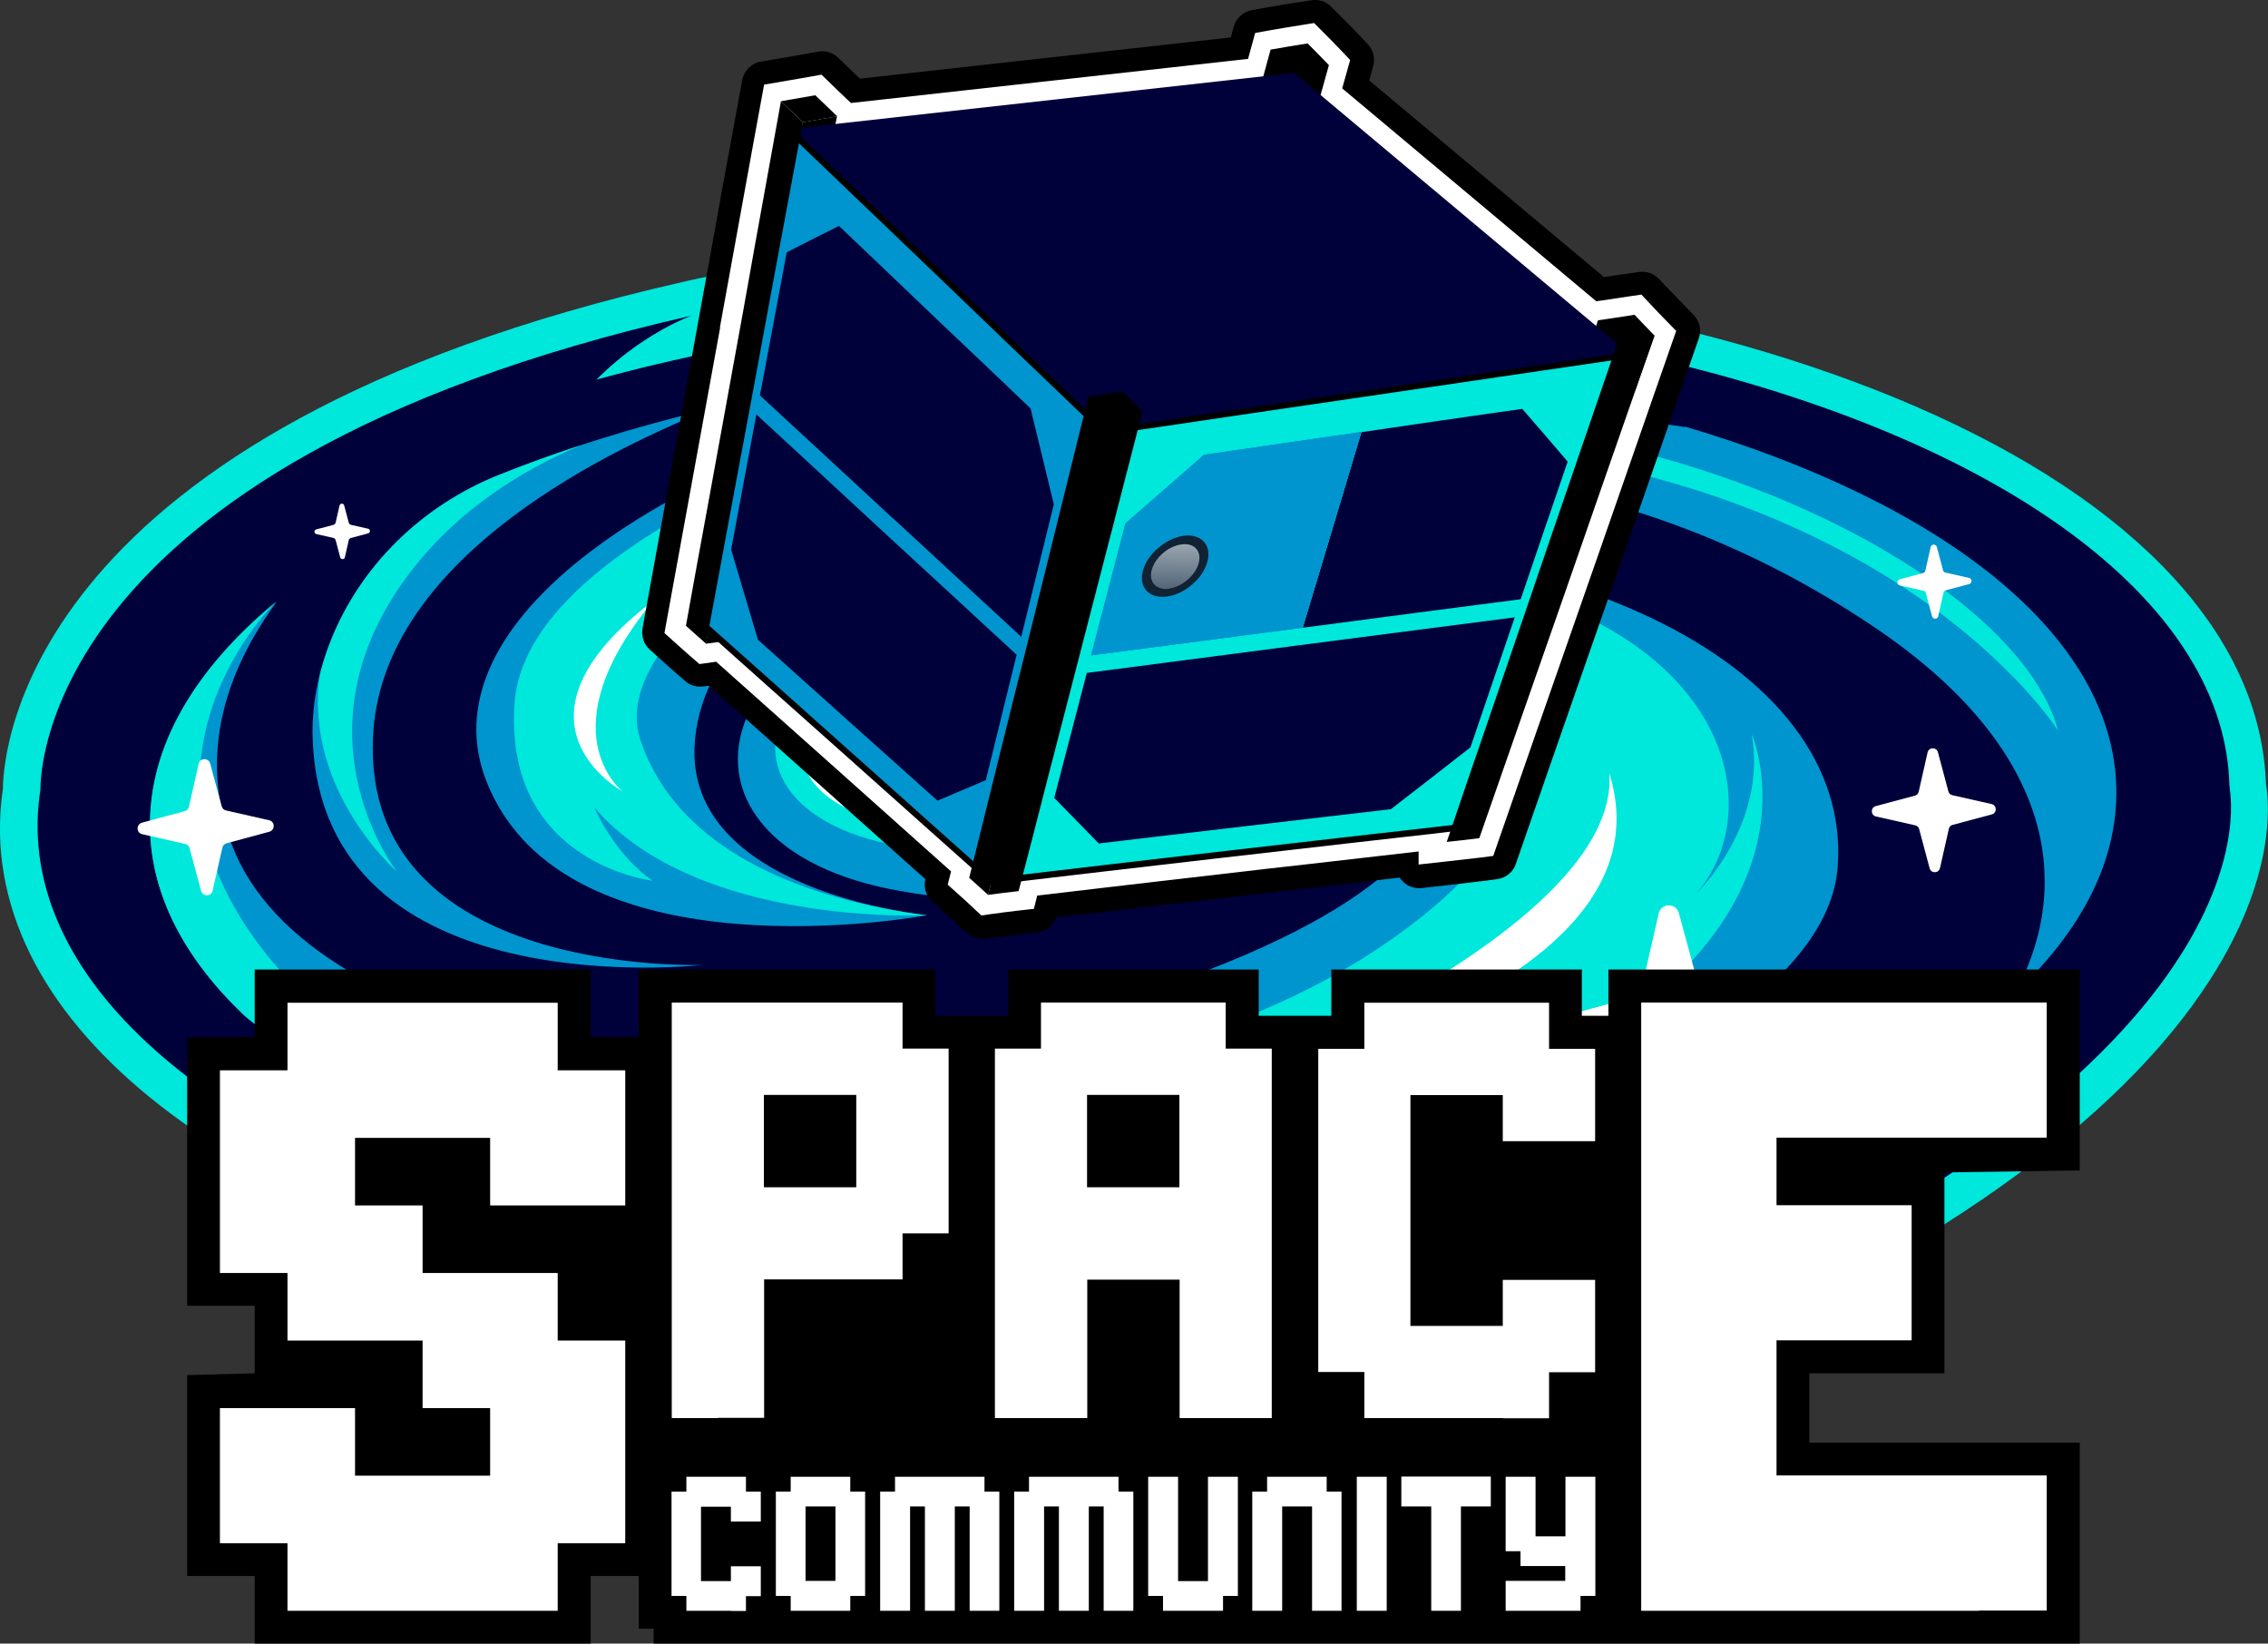 <?xml version="1.0" encoding="UTF-8"?>
<svg id="Layer_1" data-name="Layer 1" xmlns="http://www.w3.org/2000/svg" xmlns:xlink="http://www.w3.org/1999/xlink" viewBox="0 0 102.4 74.2">
  <rect x="0" y="0" width="102.4" height="74.2" fill="#333333" stroke="none"/>
  <defs>
    <style>
      .cls-1, .cls-2, .cls-3 {
        fill: #0095ce;
      }

      .cls-1, .cls-4 {
        clip-rule: evenodd;
      }

      .cls-5 {
        fill: url(#linear-gradient);
      }

      .cls-6, .cls-7 {
        fill: #00e7dc;
      }

      .cls-8, .cls-9 {
        fill: #00003b;
      }

      .cls-10 {
        fill: #fff;
      }

      .cls-4 {
        fill: none;
      }

      .cls-11 {
        clip-path: url(#clippath-4);
      }

      .cls-12 {
        clip-path: url(#clippath-3);
      }

      .cls-13 {
        fill: #102233;
      }

      .cls-13, .cls-7, .cls-3, .cls-9, .cls-14 {
        fill-rule: evenodd;
      }
    </style>
    <clipPath id="clippath-3">
      <path class="cls-1" d="m61.46,19.51c-.9,3.02-1.79,5.96-2.65,8.83-3.22.42-6.4.84-9.55,1.25.51-1.95,1.03-3.94,1.55-5.96,1.17-1.02,2.35-2.05,3.55-3.1,2.35-.34,4.71-.69,7.1-1.03"/>
    </clipPath>
    <clipPath id="clippath-4">
      <path class="cls-4" d="m52.79,26.57c.58-.08,1.18-.59,1.33-1.14.15-.55-.2-.94-.79-.85-.59.08-1.18.6-1.33,1.15-.15.55.21.93.79.85"/>
    </clipPath>
    <linearGradient id="linear-gradient" x1="53.09" y1="260.76" x2="53.05" y2="255.58" gradientTransform="translate(0 282.53) scale(1 -1)" gradientUnits="userSpaceOnUse">
      <stop offset="0" stop-color="#fff"/>
      <stop offset="1" stop-color="#455a6d"/>
    </linearGradient>
  </defs>
  <g>
    <path class="cls-6" d="m102.31,35.42c-.22-6.68-5.83-12.74-15.82-17.07-9.65-4.18-22.37-6.33-35.82-6.06-5.21.11-10.38.58-15.3,1.41,3.22-1.55,5.71-2.19,5.71-2.19-6.57.26-10.25,1.22-10.25,1.22C1.25,19.43.15,33.77.13,35.62c-.1.68-.14,1.36-.13,2.02.2,9.98,12.57,18.34,31.11,21.71l-12.28,2.06,16.03.68c19.34.82,31.09-.94,37.88-2.8-.08.07-.13.11-.13.11l-8.47,7.22,10.23-4.4c12.71-5.47,21.26-11.52,25.42-18,2.95-4.6,2.67-7.91,2.52-8.81Z"/>
    <g>
      <path class="cls-8" d="m100.65,35.5s2.96,12.22-26.93,25.08c0,0,4.42-3.76,6.17-6.09,0,0-9.24,7.34-44.94,5.82,0,0,7.64-1.28,10.33-3.31L1.83,35.63s-.59-14.58,29.39-21.38c0,0-3.74,1.33-6.06,5.15,0,0,32.48-2.02,45.27.76,12.79,2.78,30.23,15.33,30.23,15.33Z"/>
      <ellipse class="cls-8" cx="51.18" cy="36.5" rx="49.49" ry="22.65" transform="translate(-.73 1.04) rotate(-1.16)"/>
      <path class="cls-2" d="m16.84,33.29c-.47,10.87,14.89,10.27,14.89,10.27,0,0-17.15,2-17.61-10.16-.06-1.53.24-3.01.8-4.44,1.36-3.45,4.15-6.13,7.58-7.51,2.91-1.17,6.13-2.18,9.61-3-5.41,2.17-14.94,7.07-15.27,14.84Zm64.18,15.3c3.01-2.62,4.22-4.57,4.22-4.57-8.88,6.7-18.17,10.31-24.73,12.2,2.48-.28,4.88-.66,7.18-1.12,4.93-.98,9.53-3.22,13.33-6.51Zm-5.47-29.46l.28.08c-.09-.03-.18-.05-.28-.08Zm.51.15c-.46-.08-16.87-2.83-32.78,1.52,0,0,6.44-3.77,17.11-4.32-3.11-.25-6.33-.35-9.63-.29h0c-1.9.04-3.79.29-5.62.76-16.87,4.35-25.78,11.61-23.19,18.29,3.55,9.14,19.91,6.08,19.91,6.08,0,0-10.99-1.06-10.49-7.8.5-6.74,10.03-10.7,18.58-11.67,8.55-.97,21.5-2.44,34.73,6.5,7.4,5,9.24,10.97,6.31,16.48,2.98-2.81,4.63-5.95,4.56-9.25-.14-6.93-7.85-12.89-19.5-16.33Zm-25.13,5.26c-19.47,1.46-22.42,13.27-10.73,15.6,11.69,2.33,24.65-3.77,18.29-6.51-6.36-2.74-13.11-1.18-12.21.73.89,1.9,4.58,2.16,4.58,2.16-10.92,1.14-12.18-5.37.5-6.85,12.68-1.49,22.12,7.19,2.24,14.48-19.88,7.29-39.75,2.97-43.13-6.01-1.63-4.31-.05-8.15,2.03-10.98-3.71,3.06-5.79,6.57-5.72,10.26.06,3.04,1.58,5.89,4.24,8.42.3.28,6.98,6.25,25.12,6.19,0,0-2.82,1.87-11.15,1.32,10.76,3.43,22.29,3.59,33.23.79,13.66-3.5,24.29-8.95,24.75-14.99.7-9.14-12.58-16.06-32.05-14.59Z"/>
      <g>
        <path class="cls-6" d="m17.92,39.35s-4.66-5.94.17-12.92c2.23-3.23,5.4-5.18,8.16-6.34-1.3.43-2.55.88-3.75,1.36-3.44,1.39-6.22,4.07-7.58,7.51-.19.48-.34.96-.47,1.45-.78,5.23,3.47,8.94,3.47,8.94Z"/>
        <path class="cls-6" d="m92.92,32.97c-1.81-6.76-17.02-14.98-34.14-14.15-17.12.83-28.75,6.93-28.75,6.93,5.65-5.62,15.43-8.14,15.43-8.14-6.75,1.7-21.75,6.94-22.23,14.16s6.23,7.99,6.23,7.99c-1.73-1.19-2.63-3.31-2.63-3.31,4.65,5.41,15.02,4.87,15.02,4.87,0,0-.62-.06-1.56-.24-5.69-1.03-10.03-3.53-11.39-7.72-1.48-4.56,7.86-12.91,29.73-13.52,25.56-.71,34.28,13.13,34.28,13.13Z"/>
        <path class="cls-6" d="m63.43,50.82c20.44-6.9,15.66-17.67,15.66-17.67.72,4.1-2.47,7.15-2.47,7.15,3.91-4.56.75-15.87-21.4-15.05-22.14.82-24.55,11.18-14.69,12.93,9.86,1.75,20.28-3.11,15.33-5.45-5.45-1.41-10.36-.02-9.59,1.62.89,1.9,4.58,2.16,4.58,2.16-7.23,1.7-9.44.66-10.38-1.03-.94-1.69-.08-6.78,12.87-7.6,12.96-.82,22.07,6.36,8.56,15.15-13.52,8.79-42.02,9.4-49.57.42-7.55-8.98.16-16.31.16-16.31-3.71,3.06-5.79,6.57-5.72,10.26.06,3.04,1.58,5.89,4.24,8.42.3.28,6.98,6.25,25.12,6.19,0,0-1.47.97-5.4,1.31-3.17.34-5.74,0-5.74,0,0,0,17.99,4.39,38.43-2.51Z"/>
      </g>
      <path class="cls-10" d="m75.8,41.22l.92,3.39c.05.17.18.3.35.33l3.42.78c.48.11.49.78.02.91l-3.39.92c-.17.05-.3.18-.33.35l-.78,3.42c-.11.48-.78.49-.91.02l-.92-3.39c-.05-.17-.18-.3-.35-.33l-3.42-.78c-.48-.11-.49-.78-.02-.91l3.39-.92c.17-.05.3-.18.33-.35l.78-3.42c.11-.48.78-.49.91-.02Z"/>
      <path class="cls-10" d="m87.5,33.97l.47,1.76c.02.09.09.15.18.17l1.77.4c.25.06.25.41,0,.47l-1.76.47c-.09.02-.15.09-.17.18l-.4,1.77c-.06.25-.41.25-.47,0l-.47-1.76c-.02-.09-.09-.15-.18-.17l-1.77-.4c-.25-.06-.25-.41,0-.47l1.76-.47c.09-.02.15-.09.17-.18l.4-1.77c.06-.25.41-.25.47,0Z"/>
      <path class="cls-10" d="m45.27,48.3l.32,1.2c.02.06.06.1.12.12l1.21.28c.17.04.17.28,0,.32l-1.2.32c-.06.02-.1.06-.12.12l-.28,1.21c-.04.17-.28.17-.32,0l-.32-1.2c-.02-.06-.06-.1-.12-.12l-1.21-.28c-.17-.04-.17-.28,0-.32l1.2-.32c.06-.02.1-.06.12-.12l.28-1.21c.04-.17.28-.17.32,0Z"/>
      <path class="cls-10" d="m32.78,23.27l.28,1.05c.01.05.06.09.11.1l1.06.24c.15.03.15.24,0,.28l-1.05.28c-.05.01-.09.06-.1.11l-.24,1.06c-.03.15-.24.15-.28,0l-.28-1.05c-.01-.05-.06-.09-.11-.1l-1.06-.24c-.15-.03-.15-.24,0-.28l1.05-.28c.05-.01.09-.06.1-.11l.24-1.06c.03-.15.24-.15.28,0Z"/>
      <path class="cls-10" d="m15.54,22.82l.21.79s.04.07.08.08l.79.18c.11.03.11.18,0,.21l-.79.21s-.07.04-.08.08l-.18.79c-.03.11-.18.11-.21,0l-.21-.79s-.04-.07-.08-.08l-.79-.18c-.11-.03-.11-.18,0-.21l.79-.21s.07-.04.08-.08l.18-.79c.03-.11.18-.11.21,0Z"/>
      <path class="cls-10" d="m87.45,24.7l.28,1.05c.01.05.06.09.11.1l1.06.24c.15.03.15.24,0,.28l-1.05.28c-.05.01-.09.06-.1.11l-.24,1.06c-.03.15-.24.15-.28,0l-.28-1.05c-.01-.05-.06-.09-.11-.1l-1.06-.24c-.15-.03-.15-.24,0-.28l1.05-.28c.05-.01.09-.06.1-.11l.24-1.06c.03-.15.24-.15.28,0Z"/>
      <path class="cls-10" d="m9.49,34.47l.52,1.93c.03.1.1.17.2.19l1.94.44c.27.06.28.44.01.52l-1.93.52c-.1.03-.17.1-.19.2l-.44,1.94c-.06.27-.44.28-.52.01l-.52-1.93c-.03-.1-.1-.17-.2-.19l-1.94-.44c-.27-.06-.28-.44-.01-.52l1.93-.52c.1-.03.17-.1.19-.2l.44-1.94c.06-.27.44-.28.52-.01Z"/>
      <path class="cls-10" d="m47.77,23.07l.53,1.97c.03.1.1.17.2.19l1.99.45c.28.06.28.45.01.53l-1.97.53c-.1.03-.17.1-.19.2l-.45,1.99c-.06.28-.45.28-.53.01l-.53-1.97c-.03-.1-.1-.17-.2-.19l-1.99-.45c-.28-.06-.28-.45-.01-.53l1.97-.53c.1-.03.17-.1.19-.2l.45-1.99c.06-.28.45-.28.53-.01Z"/>
      <path class="cls-10" d="m63.36,27.31s-10.91-2.96-20.98,1.75-1.55,8.23-1.55,8.23c0,0-6.2-.79-4.24-5.05s14.28-8.44,26.78-4.93Z"/>
      <path class="cls-10" d="m72.66,34.91c.51,7.11-17.63,14.15-17.63,14.15,0,0,20.79-4.05,17.63-14.15Z"/>
      <path class="cls-10" d="m29.51,27.11c-4.9,5.89-1.41,8.61-1.41,8.61,0,0-5.77-3.14,1.41-8.61Z"/>
    </g>
  </g>
  <g>
    <polygon points="93.9 43.77 72.62 43.77 72.62 45.86 71.42 45.86 71.42 43.77 60.11 43.77 60.11 45.86 58.91 45.86 58.03 45.86 56.83 45.86 56.83 43.77 45.52 43.77 45.52 45.86 44.32 45.86 43.43 45.86 42.23 45.86 42.23 43.77 28.84 43.77 28.84 46.82 26.67 46.82 26.67 43.77 11.5 43.77 11.5 46.82 8.45 46.82 8.45 58.95 11.5 58.95 11.5 62 8.45 62.08 8.45 71.15 11.5 71.15 11.5 74.2 26.67 74.2 26.67 71.15 28.84 71.15 28.84 73.53 29.51 73.53 29.51 74.2 34.22 74.2 35.17 74.2 38.25 74.2 39.88 74.2 44.31 74.2 46.6 74.2 51.03 74.2 52.66 74.2 55.07 74.2 56.69 74.2 59.77 74.2 62.07 74.2 63.14 74.2 64.09 74.2 66.5 74.2 67.45 74.2 72.62 74.2 72.83 74.2 93.9 74.2 93.9 65.13 81.69 65.13 81.69 62 87.79 62 87.79 52.93 93.9 52.84 93.9 43.77"/>
    <g>
      <path class="cls-10" d="m22.13,72.72h-9.15v-3.05h-3.05v-6.1h6.1v3.05h6.1v-3.05h-3.05v-3.05h-6.1v-3.05h-3.05v-9.15h3.05v-3.05h12.2v3.05h3.05v6.1h-6.1v-3.05h-6.1v3.05h3.05v3.05h6.1v3.05h3.05v9.15h-3.05v3.05h-3.05Z"/>
      <path class="cls-10" d="m32.41,64.02h-2.08v-18.76h10.42v2.08h2.08v8.34h-2.08v2.08h-6.25v6.25h-2.08Zm4.17-10.42h2.08v-4.17h-4.17v4.17h2.08Z"/>
      <path class="cls-10" d="m55.34,64.02h-2.08v-6.25h-4.17v6.25h-4.17v-16.68h2.08v-2.08h8.34v2.08h2.08v16.68h-2.08Zm-4.17-10.42h2.08v-4.17h-4.17v4.17h2.08Z"/>
      <path class="cls-10" d="m67.85,64.02h-6.25v-2.08h-2.08v-14.59h2.08v-2.08h8.34v2.08h2.08v4.17h-4.17v-2.08h-4.17v10.42h4.17v-2.08h4.17v4.17h-2.08v2.08h-2.08Z"/>
      <path class="cls-10" d="m89.36,72.72h-15.26v-27.46h18.31v6.1h-12.2v3.05h6.1v6.1h-6.1v6.1h12.2v6.1h-3.05Z"/>
      <path class="cls-10" d="m33.01,72.72h-2.02v-.67h-.67v-4.71h.67v-.67h2.69v.67h.67v1.35h-1.35v-.67h-1.35v3.36h1.35v-.67h1.35v1.35h-.67v.67h-.67Z"/>
      <path class="cls-10" d="m37.72,72.72h-2.02v-.67h-.67v-4.71h.67v-.67h2.69v.67h.67v4.71h-.67v.67h-.67Zm-.67-1.35h.67v-3.36h-1.35v3.36h.67Z"/>
      <path class="cls-10" d="m44.45,72.72h-.67v-4.71h-.67v4.71h-1.35v-4.71h-.67v4.71h-1.35v-5.38h.67v-.67h4.04v.67h.67v5.38h-.67Z"/>
      <path class="cls-10" d="m50.5,72.72h-.67v-4.71h-.67v4.71h-1.35v-4.71h-.67v4.71h-1.35v-5.38h.67v-.67h4.04v.67h.67v5.38h-.67Z"/>
      <path class="cls-10" d="m54.53,72.72h-2.02v-.67h-.67v-5.38h1.35v4.71h1.35v-4.71h1.35v5.38h-.67v.67h-.67Z"/>
      <path class="cls-10" d="m59.91,72.72h-.67v-4.71h-1.35v4.71h-1.35v-5.38h.67v-.67h2.69v.67h.67v5.38h-.67Z"/>
      <path class="cls-10" d="m61.93,72.72h-.67v-6.05h1.35v6.05h-.67Z"/>
      <path class="cls-10" d="m65.29,72.72h-.67v-4.71h-1.35v-1.35h4.04v1.35h-1.35v4.71h-.67Z"/>
      <path class="cls-10" d="m70.67,72.72h-2.69v-1.35h2.69v-.67h-2.02v-.67h-.67v-3.36h1.35v2.69h1.35v-2.69h1.35v5.38h-.67v.67h-.67Z"/>
    </g>
  </g>
  <g>
    <g>
      <path class="cls-10" d="m76.07,14.55l-.38-.39s0,0,0,0c-.3-.3-.59-.61-.88-.91l-.31-.33c-.12-.12-.29-.18-.46-.16l-.62.09c-.4.06-.79.12-1.19.18l-11.03-9.24.27-.96c.05-.18,0-.37-.12-.5l-.34-.36c-.33-.34-.66-.68-.99-1.01l-.31-.31c-.12-.12-.28-.17-.45-.15l-.43.07c-.57.09-1.14.18-1.7.28l-.54.1c-.2.04-.36.18-.41.38l-.22.83-17.34,1.93c-.28-.26-.55-.53-.83-.8l-.32-.31c-.12-.12-.29-.17-.45-.14l-.44.08c-.52.09-1.03.18-1.54.27l-.6.1c-.22.04-.39.2-.42.42l-.53,2.89c-.25,1.39-.5,2.77-.75,4.13-.24,1.33-.48,2.65-.72,3.97l-2.49,13.76c-.03.18.03.36.16.48l.49.44c.26.24.52.47.79.71l.3.26c.11.1.26.14.41.12l.49-.07c1.74,1.55,3.47,3.09,5.18,4.62,1.04.93,2.07,1.85,3.1,2.77l1.91,1.71-.07.29c-.05.19.01.38.16.51l.39.35c.28.25.55.49.82.75l.3.28c.1.09.22.14.36.14.02,0,.05,0,.07,0l.41-.06c.41-.06.83-.11,1.24-.15l.71-.08c.21-.03.39-.18.44-.39l.07-.25.18-.02c.9-.11,1.8-.21,2.71-.32l2.32-.27c1.01-.12,2.02-.23,3.03-.35,1.16-.14,2.32-.27,3.49-.4l4.56-.52c0,.12.04.24.11.33.11.14.29.21.46.19l1.36-.15c.5-.06,1-.11,1.5-.17l.53-.07c.2-.02.36-.16.43-.35l.76-2.19c.4-1.16.81-2.34,1.23-3.53.64-1.83,1.29-3.69,1.95-5.58l.82-2.35c.39-1.12.78-2.25,1.18-3.39l1.28-3.68c.24-.7.49-1.41.75-2.15l.29-.83c.07-.19.02-.4-.12-.54Z"/>
      <path d="m44.32,42.36c-.26,0-.52-.1-.71-.28l-.3-.28c-.27-.25-.54-.5-.82-.74l-.39-.35c-.29-.26-.41-.64-.32-1.02l-1.68-1.5c-1.03-.92-2.06-1.84-3.1-2.77-1.65-1.47-3.32-2.96-5-4.46l-.25.03c-.3.04-.6-.05-.82-.25l-.3-.26c-.27-.23-.53-.47-.8-.71l-.49-.44c-.27-.24-.39-.6-.33-.96l2.51-13.82c.24-1.3.47-2.6.71-3.91.24-1.36.49-2.74.75-4.13l.53-2.89c.08-.43.42-.77.85-.84l.6-.1c.51-.09,1.02-.18,1.54-.27l.44-.08c.33-.06.67.05.91.28l.32.31c.22.21.43.42.65.63l16.75-1.86.13-.48c.11-.39.43-.68.82-.75l.54-.1c.57-.1,1.14-.2,1.72-.28l.43-.07c.33-.05.66.06.89.29l.31.31c.34.33.67.67,1,1.02l.34.36c.25.26.35.65.25,1l-.18.64,10.6,8.88c.32-.05.64-.1.95-.14l.62-.09c.33-.05.67.06.91.31l.31.33c.29.3.58.6.87.9l.38.39c.28.28.37.7.24,1.07l-.29.83c-.26.74-.51,1.45-.75,2.15l-1.28,3.68c-.4,1.14-.79,2.27-1.18,3.39l-.82,2.35c-.66,1.89-1.31,3.76-1.95,5.59-.41,1.17-.81,2.33-1.21,3.48l-.78,2.25c-.13.38-.46.64-.85.69l-.53.07c-.5.06-1,.12-1.51.18l-1.36.15c-.36.04-.7-.1-.93-.38-.02-.03-.05-.06-.07-.09l-4.14.48c-1.17.13-2.33.27-3.48.4-1.02.12-2.03.24-3.04.35l-2.32.27c-.85.1-1.7.2-2.54.3-.13.37-.47.63-.86.68l-.71.08c-.41.05-.82.1-1.23.15l-.41.06s-.09,0-.14,0Zm-11.99-12.49l.18.16c1.74,1.55,3.47,3.09,5.18,4.62,1.04.93,2.07,1.85,3.1,2.77l2.15,1.92-.15.6.39.35c.28.25.56.5.83.76l.3.28.41-.06c.42-.06.83-.11,1.25-.16l.71-.08.15-.6.53-.06c.9-.11,1.8-.21,2.71-.32l2.32-.27c1.01-.12,2.02-.23,3.03-.35,1.16-.14,2.32-.27,3.49-.4l5.14-.59v.59s1.35-.15,1.35-.15c.5-.06.99-.11,1.49-.17l.53-.07.78-2.24c.4-1.15.8-2.31,1.21-3.48.64-1.83,1.29-3.69,1.95-5.58l.82-2.35c.39-1.12.78-2.25,1.18-3.39l1.28-3.68c.24-.7.49-1.41.75-2.15l.29-.83.37-.36-.37.36-.38-.39c-.3-.3-.59-.61-.88-.92l-.31-.33-.62.09c-.4.06-.79.12-1.19.18l-.23.03-11.47-9.61.36-1.28-.34-.36c-.32-.34-.65-.67-.98-1l-.31-.31-.43.07c-.57.09-1.13.18-1.69.28l-.54.1-.32,1.17-17.93,1.99-.18-.17c-.28-.27-.56-.53-.83-.8l-.32-.31-.44.08c-.52.09-1.03.18-1.55.27l-.6.1-.53,2.89c-.25,1.39-.5,2.77-.75,4.13-.24,1.31-.47,2.61-.71,3.91v.07s-2.51,13.76-2.51,13.76l.49.44c.26.23.52.47.79.7l.3.26.72-.1Z"/>
    </g>
    <path class="cls-14" d="m57.37,2.24c.55-.1,1.11-.19,1.67-.28.32.32.64.65.96.98-.25.91-.51,1.82-.76,2.73-.87-.23-1.74-.47-2.61-.7.24-.91.49-1.83.74-2.74"/>
    <path class="cls-14" d="m72.15,14.46c.55-.08,1.1-.16,1.65-.25.29.31.59.62.89.93-.29.84-.58,1.66-.86,2.48-.84-.23-1.68-.45-2.52-.67.28-.82.56-1.65.84-2.49"/>
    <path class="cls-14" d="m31.88,29.06c.46-.06.93-.13,1.39-.19.34-1.78.69-3.59,1.04-5.43.36-1.91.74-3.84,1.11-5.81.37-1.96.76-3.95,1.14-5.98.4-2.1.81-4.24,1.23-6.4-.52.09-1.03.18-1.55.27-.4,2.16-.8,4.29-1.19,6.38-.37,2.02-.74,4-1.1,5.96-.36,1.96-.73,3.89-1.08,5.79-.34,1.83-.67,3.64-1,5.41"/>
    <polygon class="cls-9" points="49.88 19.5 35.62 5.83 58.43 3.29 73.61 16.01 49.88 19.5"/>
    <g>
      <path class="cls-7" d="m44.76,39.8c1.73-.2,3.47-.41,5.22-.61,1.77-.21,3.55-.41,5.35-.62,1.79-.21,3.59-.42,5.4-.62,1.83-.21,3.68-.42,5.54-.64.56-1.62,1.12-3.26,1.7-4.93.6-1.73,1.2-3.47,1.81-5.25,1.24-3.59,2.52-7.3,3.84-11.12-4.08.59-8.11,1.19-12.09,1.77-3.93.58-7.81,1.15-11.65,1.71-.47,1.84-.93,3.66-1.38,5.46-.44,1.74-.87,3.45-1.29,5.13-.43,1.69-.85,3.36-1.27,5.01-.4,1.59-.8,3.16-1.19,4.7"/>
      <path d="m44.57,39.96l.05-.19c.23-.9.45-1.8.68-2.71l.5-1.99c.2-.79.4-1.58.6-2.38.22-.87.44-1.74.66-2.62l1.29-5.13c.45-1.8.91-3.61,1.38-5.46l.02-.09h.09c2.16-.33,4.34-.65,6.54-.98,1.69-.25,3.4-.5,5.11-.75l4.43-.65c2.53-.37,5.08-.75,7.65-1.12l.23-.03-4.61,13.35c-.37,1.09-.75,2.16-1.11,3.23-.36,1.04-.72,2.07-1.07,3.1l-.66,1.91h-.09c-1.03.13-2.05.25-3.07.36-.83.09-1.65.19-2.47.28l-2,.23c-1.14.13-2.27.26-3.4.39-1.02.12-2.03.23-3.03.35-.77.09-1.55.18-2.32.27-1.08.13-2.16.25-3.23.38l-2.19.26Zm5.42-20.33c-.46,1.81-.91,3.6-1.36,5.36l-1.29,5.13c-.22.88-.44,1.75-.66,2.62-.2.8-.4,1.59-.6,2.38l-.5,1.99c-.21.85-.43,1.69-.64,2.52l1.79-.21c1.07-.13,2.15-.25,3.23-.38.77-.09,1.54-.18,2.32-.27,1.01-.12,2.02-.23,3.03-.35,1.13-.13,2.26-.26,3.4-.39l2-.23c.82-.09,1.64-.19,2.47-.28.99-.11,1.98-.23,2.98-.34l.6-1.75c.35-1.02.71-2.05,1.07-3.1.37-1.07.74-2.14,1.11-3.23l4.46-12.92c-2.49.36-4.97.73-7.43,1.09l-4.43.65c-1.71.25-3.41.5-5.11.75-2.16.32-4.31.64-6.45.95Z"/>
    </g>
    <path class="cls-9" d="m68.66,27.05c.69-2.04,1.4-4.11,2.12-6.21-.68-.8-1.36-1.59-2.05-2.38-2.44.34-4.86.7-7.26,1.05-.9,3.02-1.79,5.96-2.65,8.83,3.25-.43,6.53-.86,9.85-1.29m-19.07,11.03c2.16-.26,4.34-.51,6.53-.77,2.2-.26,4.43-.52,6.67-.78,1.19-.92,2.39-1.85,3.59-2.79.66-1.93,1.32-3.87,2-5.87-3.31.43-6.58.85-9.81,1.27-3.2.42-6.37.83-9.51,1.24-.5,1.91-.99,3.79-1.47,5.64.67.69,1.34,1.37,2,2.05Z"/>
    <g>
      <path class="cls-3" d="m61.46,19.51c-.9,3.02-1.79,5.96-2.65,8.83-3.22.42-6.4.84-9.55,1.25.51-1.95,1.03-3.94,1.55-5.96,1.17-1.02,2.35-2.05,3.55-3.1,2.35-.34,4.71-.69,7.1-1.03"/>
      <g class="cls-12">
        <rect class="cls-2" x="49.26" y="19.51" width="12.2" height="10.08"/>
      </g>
    </g>
    <path class="cls-13" d="m52.69,26.93c.8-.11,1.61-.8,1.82-1.56.21-.76-.27-1.29-1.08-1.18-.81.12-1.63.83-1.83,1.58-.2.75.29,1.27,1.09,1.16"/>
    <g class="cls-11">
      <rect class="cls-5" x="51.85" y="24.49" width="2.42" height="2.15"/>
    </g>
    <path class="cls-14" d="m65.31,38.01c.49-.05.98-.11,1.48-.17.6-1.71,1.2-3.45,1.82-5.22.64-1.83,1.29-3.69,1.95-5.58.66-1.89,1.32-3.8,2-5.75.7-2.02,1.42-4.07,2.15-6.15-.55.08-1.1.17-1.65.25-.71,2.08-1.41,4.12-2.1,6.12-.67,1.94-1.32,3.85-1.96,5.73-.64,1.88-1.28,3.74-1.9,5.56-.61,1.76-1.2,3.5-1.78,5.21"/>
    <g>
      <path class="cls-3" d="m44.76,39.8c-2.14-1.91-4.31-3.85-6.49-5.79-2.21-1.97-4.46-3.97-6.72-5.99.31-1.68.63-3.4.94-5.13.33-1.8.66-3.61,1-5.46.69-3.74,1.4-7.6,2.13-11.59,2.45,2.35,4.87,4.67,7.26,6.96,2.36,2.26,4.69,4.51,7,6.72-.47,1.84-.93,3.66-1.38,5.46-.44,1.74-.87,3.45-1.29,5.13-.43,1.69-.85,3.36-1.27,5.01-.4,1.59-.8,3.16-1.19,4.7"/>
      <path d="m44.84,40.05l-.17-.15c-1.13-1.01-2.27-2.03-3.42-3.05-1.02-.91-2.05-1.83-3.08-2.75-2.21-1.97-4.46-3.97-6.72-5.99l-.06-.05v-.08c.16-.79.31-1.59.45-2.39.17-.91.34-1.82.5-2.74.2-1.11.41-2.22.61-3.35l.39-2.12c.62-3.37,1.26-6.85,1.91-10.42l.26-1.41,7.45,7.14c1.04,1,2.07,1.99,3.1,2.98,1.31,1.26,2.61,2.5,3.9,3.74l.06.06-.02.08c-.47,1.84-.93,3.66-1.38,5.45l-1.29,5.13c-.22.88-.44,1.75-.66,2.62-.2.8-.4,1.59-.6,2.38l-.5,1.99c-.23.91-.46,1.82-.68,2.71l-.06.22Zm-13.14-12.09c2.25,2,4.47,3.98,6.66,5.94,1.03.92,2.06,1.83,3.08,2.75,1.09.97,2.17,1.94,3.25,2.9.21-.82.42-1.65.63-2.49l.5-1.99c.2-.79.4-1.58.6-2.38.22-.87.44-1.74.66-2.62l1.29-5.13c.44-1.77.9-3.56,1.36-5.38-1.27-1.22-2.55-2.45-3.84-3.68-1.03-.99-2.06-1.98-3.1-2.98l-7.08-6.78-.17.91c-.66,3.57-1.3,7.05-1.91,10.42l-.39,2.12c-.21,1.12-.41,2.24-.61,3.35-.17.92-.34,1.83-.5,2.74-.14.78-.29,1.55-.43,2.31Z"/>
    </g>
    <path class="cls-9" d="m40.3,23.38c1.95,1.81,3.89,3.59,5.81,5.37.48-1.96.97-3.96,1.47-5.98-.35-1.43-.69-2.87-1.05-4.33-1.41-1.35-2.84-2.71-4.28-4.07-1.45-1.39-2.91-2.78-4.37-4.17-.79.39-1.58.79-2.36,1.19-.41,2.19-.81,4.35-1.21,6.46,2.01,1.86,4.01,3.7,5.98,5.53m2.03,12.76c-1.33-1.19-2.67-2.39-4.01-3.59-1.35-1.21-2.72-2.44-4.09-3.67-.4-1.35-.8-2.7-1.21-4.07.37-1.99.75-4.02,1.14-6.1,2.01,1.86,4,3.69,5.96,5.51,1.95,1.8,3.88,3.57,5.79,5.34-.47,1.92-.93,3.8-1.39,5.66-.73.31-1.46.62-2.19.93Z"/>
    <path class="cls-14" d="m31.88,29.06c-.31-.27-.61-.54-.91-.81.32-1.79.65-3.6.99-5.44.35-1.91.7-3.85,1.06-5.83.36-1.96.72-3.96,1.08-5.99.38-2.1.77-4.25,1.16-6.42.33.32.66.64.99.95-.4,2.16-.8,4.29-1.19,6.38-.37,2.02-.74,4-1.1,5.96-.36,1.96-.73,3.89-1.08,5.79-.34,1.83-.67,3.64-1,5.41"/>
    <path class="cls-14" d="m44.61,40.4c.46-.06.92-.12,1.38-.17.43-1.64.86-3.31,1.29-5,.45-1.75.92-3.53,1.38-5.33.46-1.8.94-3.63,1.42-5.49.49-1.92,1-3.87,1.51-5.85-.51.07-1.02.14-1.53.22-.5,1.97-.99,3.92-1.47,5.83-.46,1.85-.92,3.68-1.38,5.47-.46,1.8-.91,3.57-1.34,5.32-.42,1.69-.85,3.35-1.26,4.99"/>
    <path class="cls-14" d="m44.61,40.4c-.28-.26-.56-.51-.85-.77.41-1.65.82-3.32,1.24-5.01.43-1.76.88-3.54,1.33-5.34.45-1.81.9-3.64,1.36-5.5.47-1.92.96-3.88,1.45-5.87.3.29.61.58.92.88-.5,1.97-.99,3.92-1.47,5.83-.46,1.85-.92,3.68-1.38,5.47-.46,1.8-.91,3.57-1.34,5.32-.42,1.69-.85,3.35-1.26,4.99"/>
    <path class="cls-14" d="m36.25,5.52c-.33-.32-.66-.63-.99-.95.52-.09,1.03-.18,1.55-.27.33.32.66.63.99.95-.52.09-1.03.18-1.55.27"/>
    <path class="cls-14" d="m50.06,18.79c-.3-.29-.61-.59-.92-.88.51-.08,1.02-.16,1.53-.23.31.3.61.59.92.89-.51.07-1.02.14-1.53.22"/>
  </g>
</svg>